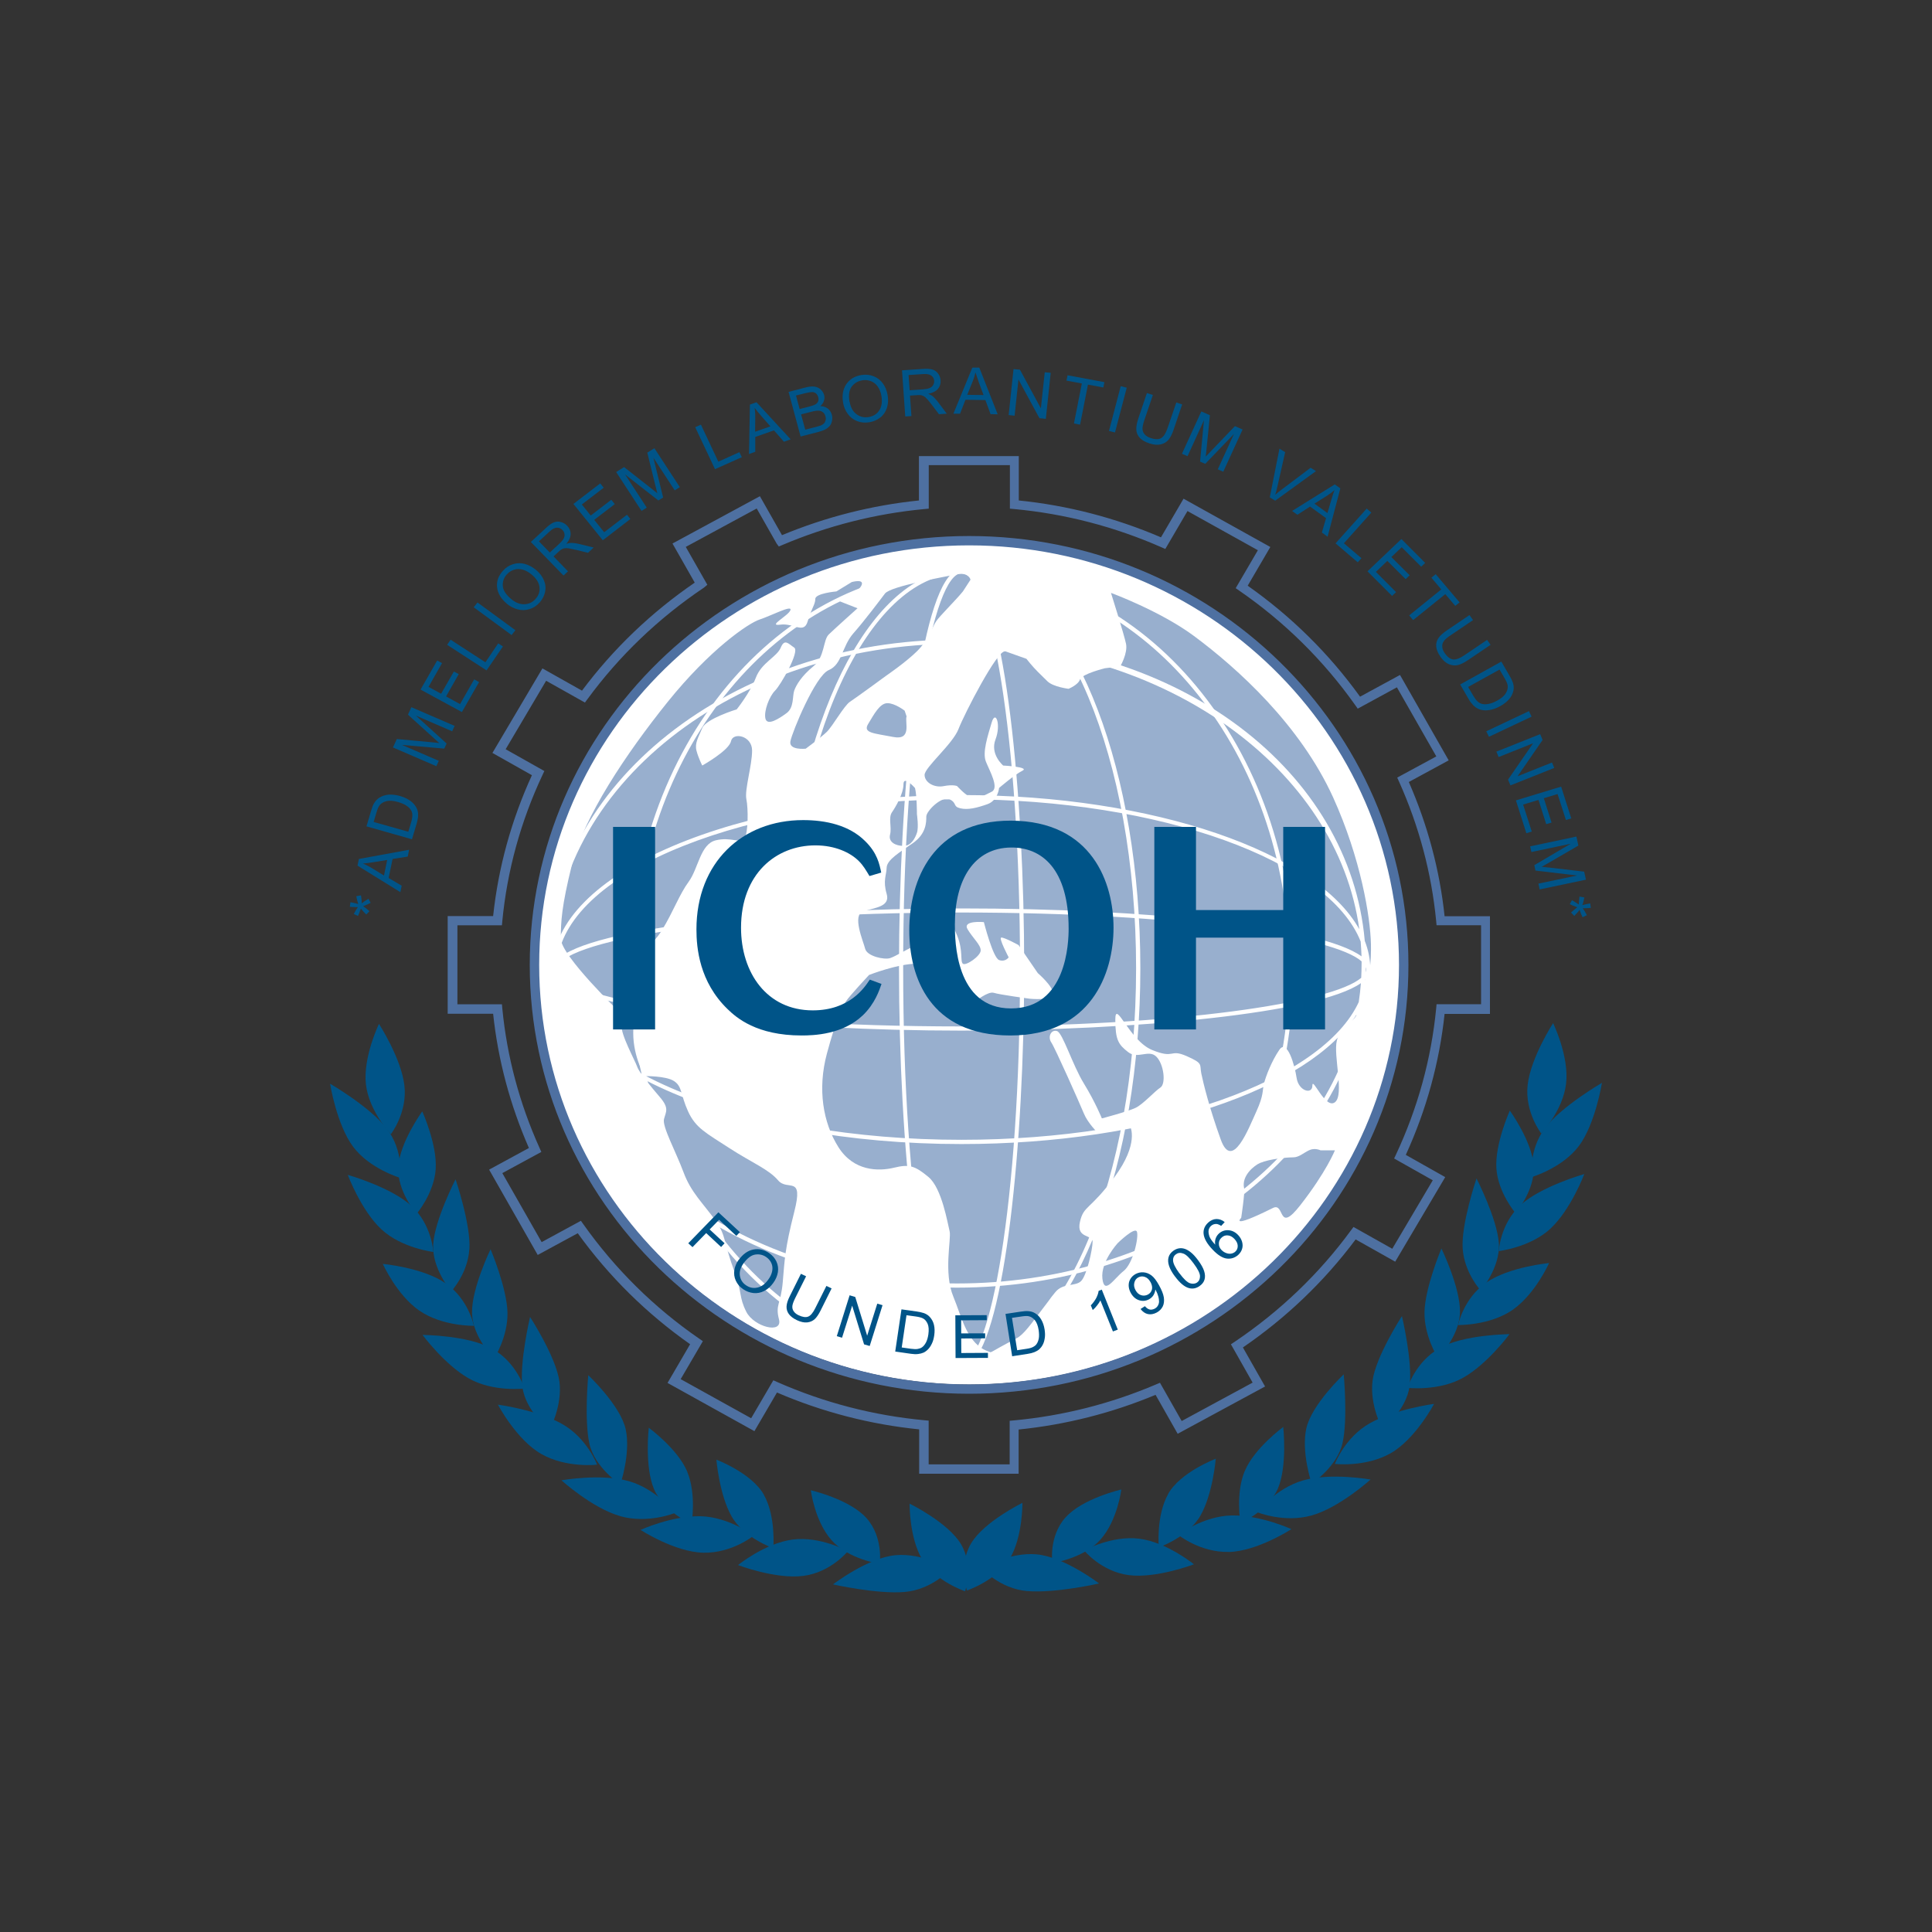 <svg xmlns="http://www.w3.org/2000/svg" id="ICOH" viewBox="0 0 250 250"><rect x="0" y="0" width="250" height="250" fill="#333333" stroke="none"/><defs><style>      .cls-1 {        fill: #005488;      }      .cls-2 {        fill: #fff;      }      .cls-3 {        fill: #98afce;      }      .cls-4 {        fill: #4e70a1;      }    </style></defs><g><path class="cls-2" d="M181.23,124.67c0,30.09-24.99,54.49-55.81,54.49s-55.82-24.4-55.82-54.49,24.99-54.49,55.82-54.49,55.81,24.4,55.81,54.49"></path><path class="cls-3" d="M172.74,148.85s-1.12,2.8-4.48,7.1c-2.98,3.82-1.96-.42-3.54,.36-5.76,2.86-4.11,1.28-4.11,1.28,0,0,.5-3.29,.38-3.82-.38-1.64,1.34-2.98,2.05-3.28,1.31-.55,3.54-.73,4.29-.73s1.31-.55,2.05-.91c.75-.37,1.49,0,1.49,0h1.87Z"></path><path class="cls-3" d="M130.09,84.28l2.73,.97s.75,.97,1.49,1.7c.74,.73,.49,.48,1.23,1.21,.74,.73,2.73,.97,2.73,.97,0,0,1.24-.49,1.48-1.21,.25-.72,3.23-1.45,3.23-1.45l1.98-.24s.99-1.7,.75-2.91c-.25-1.21-1.95-6.6-1.95-6.6,0,0,6.37,2.34,10.73,5.57,5.65,4.19,13.74,11.51,18.01,20.88,3.6,7.94,4.82,15.51,4.9,19,.09,4.24-.93,7.46-1.68,8.91-.74,1.45-2.23,1.62-2.73,3.56-.49,1.94,1,7.02-.25,7.99-1.24,.96-2.92-3.38-2.92-2.16s-1.79,.71-2.04-.99c-.25-1.7-1.24-5.09-2.23-3.64-1,1.46-1.74,3.39-1.99,4.36-.24,.97,0,1.45-.99,3.63-1,2.18-3.11,7.75-4.6,3.64-1.49-4.12-2.27-7.34-2.52-8.55-.25-1.21,.31-1.29-1.92-2.27-2.23-.97-1.47,.43-4.44-.78-2.97-1.21-4.77-6.61-4.77-3.94s.42,3.24,1.66,4.21c1.23,.97,2.65-.39,3.64,.58,.99,.97,1.28,3.53,.53,4.01-.74,.48-2.21,2.14-3.2,2.62-.99,.48-4.37,1.37-4.37,1.37,0,0-.84-2.09-2.33-4.52s-2.73-6.54-3.47-6.78c-.75-.24-1.24,.73-.75,1.46,.5,.73,3.72,7.99,4.22,9.2,.49,1.21,1.78,2.5,1.78,2.5l4.22-.8s1.19,2.17-2.04,6.53c-3.23,4.36-3.97,3.63-4.47,5.81-.49,2.18,1.64,1.59,1.64,2.55s-.75,4.37-1.49,5.1c-.74,.73-2.33,.21-3.32,1.42-.99,1.21-.14,.19-1.63,2.13-1.49,1.94-2.43,3.35-3.41,3.86-3.81,1.99-3.14,1.86-3.54,1.73-2.87-.93-3.54-4.52-4.62-7.1-1.31-3.14-.25-7.5-.49-8.48-.25-.96-.99-5.57-2.73-7.02-1.74-1.45-2.48-1.7-4.47-1.21-1.98,.48-5.21,.48-7.19-2.66-1.99-3.15-2.73-7.5-1.49-12.11,1.24-4.6,1.98-6.05,2.48-6.78,.49-.73,2.97-3.39,2.97-3.39,0,0,3.72-1.46,6.2-1.46s3.72,2.18,4.22,2.91c.49,.73,.57,1.26,.57,1.26l2.73,.73s1.68-1.37,2.43-1.13c.74,.24,4.62,.76,4.62,.76,0,0,3.05,.32,3.05-.65s-1.98-2.66-1.98-2.66l-2.49-3.63s-1.86-1.02-2.24-.97c-.37,.05,.96,2.56,.96,2.56,0,0-.43,.64-1.24,.35-.8-.29-1.97-4.91-1.97-4.91,0,0-2.85-.27-2.1,.94,.74,1.21,1.69,2,1.69,2.72s-1.9,2.03-2.3,1.73c-.39-.3,.06-1.64-.74-3.63-.91-2.25-1.49-2.91-2.98-2.42-1.49,.48-2.23,.97-1.98,1.69,.25,.73,0,1.94-.75,2.18-.74,.24-2.23,1.21-2.98,1.45-.74,.24-2.98-.24-3.22-1.21s-1.74-4.36-.25-4.84c1.49-.49,3.53-.58,3.03-2.27-.5-1.7-.03-2.39,0-3.39,.04-1.01,1.65-1.96,3.39-3.17,1.74-1.21,1.74-2.71,1.74-3.44s2.03-2.72,3.02-2.23c.99,.49,.38,.92,1.37,1.16,1,.24,2.15-.05,3.52-.53,1.37-.49,1.51-2.1,1.51-2.1,0,0,2.03-1.75,3.02-2.23,.99-.49-2.49-.67-2.49-.67,0,0-1.74-1.46-.99-3.39,.74-1.94,0-3.87-.5-2.18-.49,1.7-1.24,3.87-.74,5.08,.49,1.21,1.74,3.39,.74,3.88-.99,.49-1.87,1-2.61,.76-.74-.24-1.86-1.49-1.86-1.49,0,0-.5-.24-1.73,0-1.24,.25-2.48-.48-2.48-1.45s3.65-4,4.39-5.94c.74-1.93,5.04-10.29,6.03-10.04"></path><path class="cls-3" d="M124.6,76.53c-.99,1.21-2.98,3.15-3.47,3.87-.49,.73-.99,2.42-2.48,3.88-1.48,1.45-3.97,3.15-3.97,3.15,0,0-3.97,2.91-4.71,3.39-.74,.49-2.23,3.15-2.98,3.88-.74,.72-2.73,2.18-2.73,2.18,0,0-2.23,.24-1.98-.97,.24-1.21,3.22-8.47,4.96-9.2,1.74-.73,1.69-3.05,3.18-4.75,1.49-1.69,3.35-4.18,4.09-5.15,.74-.97,7.65-2.14,9.1-2.46,1.83-.4,1.97,.67,1.97,.67l-.98,1.51Z"></path><path class="cls-3" d="M110.96,78.71s-2.98,2.67-3.72,3.39c-.75,.73-.5,2.91-1.99,4.12-1.49,1.21-2.23,2.42-2.48,3.15-.25,.73,0,2.18-.99,2.91-.99,.72-2.48,1.69-2.73,.72-.24-.97,.5-2.9,1.24-3.63,.74-.73,3.23-5.09,2.48-5.57-.74-.49-1.24-1.21-1.74,0-.5,1.21-2.48,1.94-3.22,3.88-.74,1.94-2.48,4.11-2.48,4.11,0,0-3.96,1.21-4.46,2.42-.5,1.21-.99,1.94-.75,2.91,.25,.97,.75,1.94,.75,1.94,0,0,3.47-1.94,3.72-3.15,.25-1.21,2.73-.73,2.73,1.21s-.99,5.08-.74,6.29c.25,1.21,.25,4.36-.25,5.09-.5,.72-1.74-.25-3.72,.24-1.99,.49-2.24,3.63-3.48,5.33-1.24,1.69-1.99,3.87-3.47,6.29-1.49,2.42-3.22,2.91-3.97,3.39-.74,.48-1.48,.48-1.73,1.7-.25,1.21-.99,1.21-.25,2.9,.74,1.7,2.23,1.45,2.48,2.42,.25,.97-.25-.24-.25,2.91s1.49,5.57,1.49,5.57c0,0,2.71-.05,3.77,.63,1.1,.7,.84,1.74,1.83,3.92,.99,2.18,2.36,2.82,5.34,4.76,2.98,1.93,5.08,2.73,6.32,4.18,1.24,1.45,3.33-.78,2.09,4.06-1.23,4.85-1.24,6.18-1.49,9.09-.25,2.9-.99,2.9-.49,4.84,.49,1.94-3.23,.97-4.22-.97-.99-1.94-.53-2.48-1.52-5.15-1.44-3.88-1.12-4.76-2.39-6.55-1.73-2.42-3.24-3.72-4.23-6.39-.99-2.66-2.77-5.89-2.52-6.86,.25-.97,.71-1.4-.54-2.85-1.24-1.45-2.69-3.21-2.93-3.93-.25-.73-2.23-4.36-1.99-5.33,.25-.97-.24-1.69-.24-1.69,0,0-7.65-7.36-7.65-9.55s.09-4.15,1.44-9.58c1.55-6.19,6.95-14.29,12.4-21.07,5.46-6.78,10.42-10.17,11.9-10.65,1.49-.49,4.22-1.94,3.97-1.21-.25,.73-3.05,2.12-1.31,1.88,1.73-.24,3.04,1.27,3.54-.42,.49-1.7,.99-2.18,.99-2.91s2.73-.97,2.73-.97l1.98-1.21s1.74-.49,1.24,.48c-.49,.96-2.97,1.94-2.97,1.94l2.48,.97Z"></path><path class="cls-3" d="M144.64,160.85s2.23-2.18,2.48-1.46c.25,.73-.5,4.12-1.74,5.09-1.24,.97-2.48,3.15-2.73,.97-.25-2.18,1.99-4.6,1.99-4.6"></path><path class="cls-3" d="M118.4,101.96c.25,.97,.25,3.39,.25,3.39,0,0,.25,1.7,0,2.42-.25,.73-.75,1.69-1.74,1.69s-1.98-.48-1.74-1.45c.25-.97-.25-2.18,.25-2.9,.5-.73,1.49-2.42,1.49-3.63s1.49,.49,1.49,.49"></path><path class="cls-3" d="M117.31,92.7c-.25,.73,.74,3.15-1.74,2.66-2.48-.49-3.97-.49-3.22-1.7,.74-1.21,1.49-2.67,2.48-2.67s2.23,.97,2.23,.97"></path><path class="cls-2" d="M124.43,176.94c-23.68,0-42.94-23.17-42.94-51.66s19.26-51.65,42.94-51.65,42.95,23.17,42.95,51.65-19.27,51.66-42.95,51.66Zm0-.54c3.65,0,7.56-20.54,7.56-51.11s-3.91-51.11-7.56-51.11-7.56,20.54-7.56,51.11,3.91,51.11,7.56,51.11Zm-1.33-102.13c-11.84,1.56-21.25,23.85-21.25,51.02s9.42,49.47,21.25,51.03c-4.27-4.12-6.77-27.94-6.77-51.03s2.51-46.9,6.77-51.02Zm2.65,0c4.27,4.12,6.78,27.93,6.78,51.02s-2.51,46.9-6.78,51.03c11.84-1.56,21.26-23.85,21.26-51.03s-9.42-49.46-21.26-51.02Zm-5.29,.13c-21.53,2.42-38.43,24.32-38.43,50.89s16.91,48.48,38.45,50.89c-10.87-4.2-19.17-25.42-19.17-50.89s8.29-46.67,19.15-50.89Zm7.94,0c10.87,4.22,19.16,25.43,19.16,50.89s-8.3,46.69-19.17,50.89c21.54-2.41,38.46-24.32,38.46-50.89s-16.91-48.47-38.44-50.89Z"></path><path class="cls-4" d="M131.86,190.7h-12.92v-5.74c-6.33-.64-12.52-2.24-18.4-4.77l-2.92,5-11.24-6.24,2.92-5.01c-5.62-3.95-10.51-8.77-14.54-14.36l-5.18,2.81-6.29-11.04,5.15-2.8c-2.44-5.57-4-11.41-4.63-17.37h-5.88v-12.64h5.88c.67-6.29,2.36-12.42,5.02-18.23l-5.11-2.88,6.47-10.94,5.12,2.88c4.03-5.4,8.93-10.1,14.59-13.98l-2.88-5.06,11.31-6.12,2.86,5.04c5.68-2.36,11.64-3.87,17.72-4.49v-5.74h12.92v5.74c6.34,.64,12.52,2.25,18.4,4.77l2.92-5,11.23,6.25-2.93,5.01c5.63,3.96,10.52,8.78,14.54,14.36l5.17-2.81,6.3,11.05-5.16,2.8c2.44,5.57,4,11.4,4.63,17.37h5.87v12.64h-5.87c-.67,6.27-2.35,12.4-5.02,18.24l5.1,2.88-6.47,10.94-5.12-2.88c-4.04,5.41-8.94,10.11-14.59,13.98l2.87,5.05-11.31,6.12-2.86-5.04c-5.66,2.36-11.62,3.87-17.72,4.49v5.74Zm-11.71-1.21h10.5v-5.64l.55-.05c6.35-.59,12.54-2.16,18.4-4.66l.5-.21,2.81,4.95,9.18-4.97-2.81-4.96,.47-.31c5.88-3.96,10.95-8.81,15.07-14.44l.32-.43,5.02,2.82,5.24-8.86-5-2.82,.24-.51c2.82-6.03,4.57-12.39,5.2-18.9l.05-.55h5.76v-10.22h-5.76l-.05-.55c-.6-6.21-2.22-12.28-4.81-18.05l-.23-.51,5.06-2.74-5.1-8.94-5.07,2.76-.31-.44c-4.11-5.8-9.16-10.79-15.02-14.83l-.46-.32,2.87-4.91-9.11-5.07-2.87,4.91-.49-.22c-6.07-2.67-12.49-4.34-19.07-4.95l-.55-.05v-5.63h-10.5v5.63l-.55,.05c-6.33,.59-12.52,2.16-18.41,4.66l-.44,.19-.28-.38-2.58-4.54-9.18,4.97,2.79,4.9-.44,.37c-5.89,3.96-10.96,8.82-15.08,14.44l-.32,.43-5.02-2.82-5.24,8.86,5.01,2.82-.24,.51c-2.82,6.01-4.57,12.36-5.2,18.9l-.05,.55h-5.76v10.22h5.76l.05,.55c.6,6.21,2.22,12.28,4.82,18.05l.23,.51-5.05,2.74,5.09,8.93,5.08-2.76,.31,.44c4.12,5.81,9.17,10.8,15.01,14.82l.46,.32-2.87,4.91,9.12,5.06,2.87-4.91,.49,.22c6.08,2.68,12.49,4.34,19.06,4.95l.55,.05v5.64Zm5.25-9.14c-31.34,0-56.85-24.89-56.85-55.49s25.5-55.5,56.85-55.5,56.85,24.89,56.85,55.5-25.5,55.49-56.85,55.49Zm0-109.78c-30.68,0-55.63,24.35-55.63,54.29s24.96,54.28,55.63,54.28,55.63-24.35,55.63-54.28-24.96-54.29-55.63-54.29Z"></path><path class="cls-1" d="M146.06,203.82c-3.58-.47-5.78-3.2-5.78-3.2,0,0,3.59-1.97,7.17-1.51,3.57,.47,7.04,3.31,7.04,3.31,0,0-4.86,1.86-8.43,1.4"></path><path class="cls-1" d="M132.93,205.89c-3.59-.32-5.91-2.95-5.91-2.95,0,0,3.5-2.12,7.1-1.81,3.58,.31,8.1,3.77,8.1,3.77,0,0-5.7,1.3-9.29,.98"></path><path class="cls-1" d="M151.16,193.33c-1.59,2.82-1.21,6.9-1.21,6.9,0,0,3.82-1.32,5.41-4.15,1.59-2.82,1.96-7.32,1.96-7.32,0,0-4.58,1.73-6.17,4.56"></path><path class="cls-1" d="M137.87,196.36c-2.2,2.47-1.7,5.9-1.7,5.9,0,0,4.05-.58,6.25-3.06,2.19-2.47,2.68-6.46,2.68-6.46,0,0-5.03,1.15-7.22,3.62"></path><path class="cls-1" d="M125.66,199.71c-1.68,2.82-.54,6.1-.54,6.1,0,0,3.86-1.3,5.55-4.12,1.68-2.83,1.63-7.22,1.63-7.22,0,0-4.96,2.42-6.64,5.24"></path><path class="cls-1" d="M158.99,200.82c-3.7,.08-6.53-2.21-6.53-2.21,0,0,3.2-2.43,6.9-2.51,3.7-.08,7.75,1.77,7.75,1.77,0,0-4.41,2.87-8.12,2.96"></path><path class="cls-1" d="M169.76,196.09c-3.6,1.02-7.08-.41-7.08-.41,0,0,2.35-3.09,5.95-4.12,3.61-1.02,8.72-.11,8.72-.11,0,0-3.98,3.61-7.59,4.64"></path><path class="cls-1" d="M161.08,190.32c-1.23,2.93-.57,6.77-.57,6.77,0,0,3.64-1.59,4.87-4.52,1.22-2.94,.67-7.92,.67-7.92,0,0-3.73,2.73-4.96,5.67"></path><path class="cls-1" d="M169.04,184.82c-.69,3.09,.69,7.15,.69,7.15,0,0,3.31-2.16,4-5.26,.69-3.09,.15-8.87,.15-8.87,0,0-4.14,3.88-4.84,6.98"></path><path class="cls-1" d="M179.93,188.06c-3.24,1.83-7.2,1.37-7.2,1.37,0,0,1.28-3.43,4.52-5.26,3.24-1.83,8.32-2.51,8.32-2.51,0,0-2.41,4.57-5.64,6.4"></path><path class="cls-1" d="M189.36,178.26c-3.13,1.79-7.22,1.33-7.22,1.33,0,0,.99-3.35,4.13-5.14,3.13-1.78,9.06-1.81,9.06-1.81,0,0-2.83,3.84-5.97,5.62"></path><path class="cls-1" d="M177.61,178.66c-.41,3.14,1.28,6.28,1.28,6.28,0,0,3.1-2.44,3.51-5.58,.42-3.13-.99-9.06-.99-9.06,0,0-3.39,5.23-3.8,8.36"></path><path class="cls-1" d="M195.74,169.49c-2.95,2.05-7.06,1.97-7.06,1.97,0,0,.67-3.43,3.62-5.48,2.95-2.06,8.15-2.54,8.15-2.54,0,0-1.77,3.99-4.71,6.05"></path><path class="cls-1" d="M184.33,169.77c-.06,3.16,1.73,5.94,1.73,5.94,0,0,2.81-2.76,2.86-5.92,.06-3.17-2.4-8.24-2.4-8.24,0,0-2.13,5.06-2.19,8.22"></path><path class="cls-1" d="M200.65,158.97c-2.63,2.45-6.71,2.92-6.71,2.92,0,0,.17-3.49,2.79-5.93,2.63-2.44,8.28-4.04,8.28-4.04,0,0-1.74,4.6-4.36,7.04"></path><path class="cls-1" d="M204.3,148.3c-2.15,2.85-6.09,4.01-6.09,4.01,0,0-.45-3.46,1.69-6.31,2.15-2.85,7.39-5.88,7.39-5.88,0,0-.85,5.33-2.99,8.18"></path><path class="cls-1" d="M202.65,140.21c-.4,3.52-3.22,6.45-3.22,6.45,0,0-2.16-2.78-1.75-6.3,.41-3.52,3.29-7.97,3.29-7.97,0,0,2.1,4.31,1.68,7.83"></path><path class="cls-1" d="M189.27,161.57c.22,3.16,2.34,5.43,2.34,5.43,0,0,2.56-2.98,2.34-6.14-.22-3.16-2.89-8.37-2.89-8.37,0,0-2.01,5.92-1.79,9.08"></path><path class="cls-1" d="M193.63,151.17c.2,3.15,2.48,5.81,2.48,5.81,0,0,2.56-2.97,2.35-6.13-.21-3.16-3.09-7.14-3.09-7.14,0,0-1.94,4.3-1.74,7.46"></path><path class="cls-1" d="M103.95,203.92c3.57-.46,5.77-3.2,5.77-3.2,0,0-3.59-1.97-7.17-1.5-3.57,.47-7.05,3.3-7.05,3.3,0,0,4.87,1.86,8.44,1.4"></path><path class="cls-1" d="M117.07,206c3.59-.32,5.91-2.95,5.91-2.95,0,0-3.5-2.13-7.09-1.81-3.59,.32-8.1,3.78-8.1,3.78,0,0,5.7,1.29,9.28,.98"></path><path class="cls-1" d="M98.85,193.44c1.58,2.82,1.21,6.89,1.21,6.89,0,0-3.83-1.32-5.41-4.14-1.58-2.83-1.95-7.31-1.95-7.31,0,0,4.58,1.73,6.16,4.56"></path><path class="cls-1" d="M112.14,196.46c2.19,2.47,1.7,5.9,1.7,5.9,0,0-4.05-.58-6.24-3.06-2.19-2.48-2.68-6.46-2.68-6.46,0,0,5.03,1.15,7.22,3.62"></path><path class="cls-1" d="M124.35,199.81c1.68,2.82,.53,6.1,.53,6.1,0,0-3.86-1.3-5.55-4.12-1.68-2.82-1.63-7.22-1.63-7.22,0,0,4.96,2.42,6.65,5.24"></path><path class="cls-1" d="M91.01,200.92c3.71,.08,6.52-2.21,6.52-2.21,0,0-3.2-2.43-6.9-2.51-3.71-.08-7.74,1.77-7.74,1.77,0,0,4.41,2.87,8.12,2.95"></path><path class="cls-1" d="M80.24,196.19c3.6,1.02,7.09-.41,7.09-.41,0,0-2.36-3.09-5.96-4.12-3.61-1.02-8.72-.11-8.72-.11,0,0,3.99,3.61,7.59,4.63"></path><path class="cls-1" d="M88.92,190.42c1.23,2.94,.57,6.78,.57,6.78,0,0-3.64-1.59-4.87-4.53-1.23-2.94-.67-7.92-.67-7.92,0,0,3.74,2.73,4.97,5.66"></path><path class="cls-1" d="M80.96,184.93c.69,3.09-.69,7.15-.69,7.15,0,0-3.31-2.16-4-5.26-.69-3.09-.15-8.87-.15-8.87,0,0,4.15,3.89,4.84,6.98"></path><path class="cls-1" d="M70.07,188.16c3.23,1.83,7.2,1.37,7.2,1.37,0,0-1.29-3.43-4.52-5.26-3.24-1.83-8.32-2.51-8.32-2.51,0,0,2.4,4.57,5.64,6.4"></path><path class="cls-1" d="M60.65,178.36c3.13,1.79,7.22,1.32,7.22,1.32,0,0-1-3.35-4.13-5.13-3.13-1.78-9.06-1.81-9.06-1.81,0,0,2.84,3.84,5.97,5.62"></path><path class="cls-1" d="M72.39,178.77c.41,3.14-1.28,6.28-1.28,6.28,0,0-3.1-2.43-3.51-5.58-.41-3.13,.99-9.06,.99-9.06,0,0,3.39,5.23,3.8,8.37"></path><path class="cls-1" d="M54.26,169.59c2.95,2.05,7.06,1.97,7.06,1.97,0,0-.67-3.42-3.62-5.48-2.95-2.06-8.16-2.53-8.16-2.53,0,0,1.77,3.99,4.72,6.05"></path><path class="cls-1" d="M65.67,169.87c.05,3.16-1.73,5.93-1.73,5.93,0,0-2.81-2.76-2.86-5.92-.06-3.16,2.4-8.23,2.4-8.23,0,0,2.13,5.05,2.19,8.22"></path><path class="cls-1" d="M49.36,159.08c2.63,2.44,6.71,2.92,6.71,2.92,0,0-.17-3.48-2.8-5.93-2.63-2.45-8.27-4.04-8.27-4.04,0,0,1.73,4.61,4.36,7.05"></path><path class="cls-1" d="M45.71,148.41c2.15,2.85,6.09,4.01,6.09,4.01,0,0,.45-3.46-1.7-6.31-2.15-2.85-7.39-5.88-7.39-5.88,0,0,.85,5.32,3,8.18"></path><path class="cls-1" d="M47.35,140.32c.41,3.52,3.23,6.44,3.23,6.44,0,0,2.16-2.78,1.75-6.3-.41-3.52-3.29-7.97-3.29-7.97,0,0-2.09,4.31-1.69,7.83"></path><path class="cls-1" d="M60.73,161.68c-.22,3.16-2.34,5.42-2.34,5.42,0,0-2.55-2.98-2.33-6.14,.22-3.16,2.89-8.36,2.89-8.36,0,0,2.01,5.92,1.79,9.08"></path><path class="cls-1" d="M56.38,151.27c-.21,3.16-2.48,5.81-2.48,5.81,0,0-2.57-2.97-2.36-6.13,.21-3.16,3.1-7.14,3.1-7.14,0,0,1.95,4.31,1.74,7.46"></path><path class="cls-2" d="M123.83,166.62c-29.18,0-52.91-18.81-52.91-41.93s23.74-41.93,52.91-41.93,50.86,17.23,52.77,38.98c.47,1.21,.72,2.45,.72,3.71,0,1.48-.33,2.93-.97,4.33-3.18,20.73-25.52,36.84-52.51,36.84Zm0-83.32c-28.88,0-52.37,18.57-52.37,41.39s23.49,41.39,52.37,41.39c26.03,0,47.69-15.09,51.7-34.79-6.04,9.63-26.67,16.75-51.12,16.75-29.17,0-52.91-10.13-52.91-22.58s23.73-22.58,52.91-22.58c24.97,0,45.95,7.42,51.48,17.36-2.82-20.73-25.09-36.93-52.06-36.93Zm-51.7,43.43c1.58,11.56,24.43,20.76,52.28,20.76,25.45,0,46.71-7.68,51.41-17.82,.12-.81,.22-1.63,.28-2.45-5.53,3.88-28.95,6.14-51.69,6.14s-48.1-2.45-52.28-6.63Zm-.09-1.28c0,3.56,21.04,7.37,52.37,7.37,28.15,0,48-3.08,51.73-6.29,.03-.61,.05-1.23,.05-1.85,0-.09,0-.19,0-.28-3.6-3.22-23.5-6.32-51.78-6.32-31.33,0-52.37,3.81-52.37,7.37Zm104.63,1.31c0,.08,0,.15-.02,.23,.01-.09,.03-.17,.04-.26,0,0-.02,.01-.02,.02Zm.06-1.61c0,.22,0,.43-.02,.65,.04-.11,.07-.23,.07-.35,0-.1-.02-.2-.05-.3Zm-52.32-21.73c-27.86,0-50.7,9.2-52.28,20.76,4.18-4.17,28.6-6.63,52.28-6.63s46.39,2.28,51.77,6.2c-.02-.64-.06-1.28-.11-1.92-4.13-10.43-25.72-18.41-51.66-18.41Z"></path><path class="cls-1" d="M46.34,118.53l-.56-.26c.21-.41,.39-.7,.53-.88-.51-.01-.85-.04-1.04-.05l.08-.59c.27,.04,.61,.12,1.01,.23-.1-.3-.19-.63-.26-1.01l.61-.11c.07,.36,.1,.7,.09,1.03,.17-.14,.47-.34,.88-.59l.28,.53c-.24,.13-.56,.27-.97,.43,.36,.25,.63,.47,.82,.65l-.42,.43c-.35-.36-.58-.62-.69-.77-.12,.34-.25,.65-.37,.95"></path><path class="cls-1" d="M49.69,113.28l.41-2-1.79,.29c-.54,.09-.99,.14-1.35,.17,.38,.16,.74,.34,1.09,.55l1.63,1Zm2.11,2.16l-5.54-3.43,.18-.86,6.5-1.19-.18,.88-1.96,.31-.51,2.46,1.69,1-.17,.82Z"></path><path class="cls-1" d="M52.83,107.64l.37-1.23c.11-.38,.16-.69,.16-.93,0-.24-.06-.44-.15-.6-.13-.23-.34-.45-.62-.63-.28-.19-.65-.34-1.09-.47-.61-.18-1.12-.21-1.5-.11-.39,.1-.68,.28-.88,.53-.14,.18-.28,.5-.41,.95l-.36,1.21,4.49,1.27Zm.47,.96l-5.88-1.67,.59-1.98c.13-.45,.26-.78,.39-1,.18-.3,.4-.55,.67-.72,.36-.23,.76-.36,1.21-.4,.45-.03,.94,.02,1.47,.17,.44,.13,.83,.29,1.14,.49,.32,.2,.56,.41,.74,.64,.18,.22,.3,.45,.38,.67,.08,.23,.1,.49,.09,.77-.01,.29-.07,.6-.17,.95l-.62,2.08Z"></path><path class="cls-1" d="M56.45,99.14l-5.6-2.42,.5-1.09,4.55,.42c.43,.04,.74,.07,.95,.1-.17-.15-.43-.37-.76-.68l-3.3-2.99,.44-.97,5.6,2.42-.32,.7-4.69-2.03,3.97,3.61-.3,.66-5.48-.48,4.77,2.06-.32,.7Z"></path></g><polygon class="cls-1" points="59.77 92.14 54.42 89.23 56.57 85.47 57.2 85.81 55.45 88.88 57.08 89.77 58.73 86.89 59.36 87.23 57.72 90.12 59.53 91.11 61.36 87.91 61.99 88.26 59.77 92.14"></polygon><polygon class="cls-1" points="62.96 86.75 57.86 83.44 58.31 82.78 62.81 85.7 64.47 83.25 65.08 83.65 62.96 86.75"></polygon><polygon class="cls-1" points="66.2 82.18 61.3 78.58 61.79 77.96 66.69 81.55 66.2 82.18"></polygon><g><path class="cls-1" d="M66.14,77.51c.56,.47,1.13,.7,1.71,.68,.58-.02,1.07-.25,1.46-.7,.4-.45,.57-.96,.5-1.52-.06-.56-.39-1.1-.99-1.6-.38-.32-.76-.54-1.15-.65-.39-.11-.77-.12-1.14,0-.37,.11-.68,.31-.95,.61-.38,.42-.55,.91-.52,1.47,.03,.56,.39,1.13,1.09,1.72m-.56,.6c-.77-.65-1.19-1.36-1.27-2.13-.08-.77,.17-1.47,.74-2.11,.37-.42,.8-.71,1.31-.87,.5-.16,1.01-.18,1.53-.04,.52,.14,1.01,.4,1.48,.79,.47,.4,.81,.85,1.01,1.35,.21,.5,.25,1,.14,1.5-.11,.5-.34,.94-.69,1.34-.38,.43-.82,.72-1.33,.87-.51,.16-1.02,.17-1.53,.03-.52-.14-.98-.38-1.39-.72"></path><path class="cls-1" d="M71.14,71.5l1.26-1.17c.27-.25,.45-.47,.55-.67,.1-.19,.13-.39,.09-.58-.03-.19-.12-.36-.26-.5-.2-.21-.44-.3-.72-.3-.28,.01-.59,.17-.91,.47l-1.41,1.3,1.39,1.43Zm1.77,2.97l-4.22-4.34,1.97-1.82c.39-.37,.73-.61,1.02-.72,.28-.11,.58-.13,.89-.04,.32,.08,.59,.24,.82,.48,.3,.31,.45,.66,.45,1.06,0,.4-.18,.82-.55,1.28,.22-.07,.41-.11,.56-.12,.32,0,.67,.04,1.05,.13l1.92,.47-.73,.68-1.47-.36c-.43-.1-.76-.17-1-.21-.25-.04-.44-.04-.58-.01-.14,.03-.27,.07-.38,.14-.08,.05-.2,.14-.35,.28l-.68,.63,1.87,1.93-.59,.55Z"></path></g><polygon class="cls-1" points="78 69.91 74.2 65.21 77.67 62.55 78.12 63.11 75.29 65.28 76.44 66.71 79.1 64.67 79.55 65.23 76.89 67.27 78.18 68.87 81.13 66.61 81.57 67.16 78 69.91"></polygon><path class="cls-1" d="M83.02,66.12l-3.29-5.04,1.03-.64,3.56,2.8c.33,.26,.58,.46,.74,.59-.06-.22-.14-.54-.25-.98l-1.05-4.28,.92-.57,3.29,5.04-.66,.41-2.76-4.22,1.26,5.15-.62,.38-4.3-3.36,2.8,4.29-.66,.41Z"></path><polygon class="cls-1" points="92.52 60.71 89.96 55.28 90.7 54.95 92.95 59.74 95.68 58.51 95.99 59.16 92.52 60.71"></polygon><g><path class="cls-1" d="M97.72,55.86l1.97-.69-1.19-1.35c-.36-.41-.64-.76-.85-1.04,.06,.4,.09,.79,.08,1.2l-.02,1.88Zm-.8,2.89l.12-6.4,.85-.3,4.42,4.8-.87,.31-1.29-1.47-2.42,.85v1.92l-.81,.29Z"></path><path class="cls-1" d="M104.2,55.6l1.48-.38c.25-.07,.43-.12,.53-.16,.17-.08,.31-.17,.41-.27,.1-.1,.17-.24,.21-.4,.04-.16,.04-.33-.02-.52-.05-.22-.16-.39-.32-.52-.16-.13-.35-.2-.56-.21-.22-.01-.52,.03-.9,.13l-1.37,.35,.54,1.99Zm-.72-2.67l1.28-.33c.35-.09,.59-.18,.73-.26,.19-.11,.31-.25,.37-.4,.07-.16,.07-.34,.02-.54-.05-.19-.14-.35-.27-.47-.13-.12-.3-.19-.49-.2-.19,0-.49,.04-.93,.15l-1.19,.3,.47,1.74Zm.12,3.56l-1.56-5.78,2.23-.58c.45-.11,.83-.15,1.14-.1,.3,.05,.57,.17,.79,.37,.22,.21,.37,.44,.44,.71,.07,.25,.06,.5-.02,.75-.08,.26-.24,.49-.47,.69,.38,.01,.7,.12,.96,.31,.26,.2,.43,.47,.53,.8,.07,.27,.08,.54,.02,.8-.05,.26-.15,.48-.29,.65-.14,.17-.33,.32-.57,.45-.24,.13-.56,.24-.93,.34l-2.26,.58Z"></path><path class="cls-1" d="M109.95,52.01c.12,.71,.41,1.24,.87,1.58,.46,.35,.99,.47,1.57,.38,.6-.1,1.07-.38,1.38-.86,.32-.48,.41-1.09,.29-1.85-.08-.48-.23-.89-.47-1.22-.22-.33-.52-.57-.87-.71-.36-.14-.73-.19-1.13-.12-.57,.09-1.02,.36-1.37,.8-.34,.45-.44,1.11-.29,2m-.83,.12c-.17-.98-.02-1.79,.42-2.43,.45-.64,1.09-1.03,1.94-1.17,.56-.09,1.08-.04,1.57,.15,.49,.19,.9,.5,1.21,.93,.32,.43,.52,.94,.62,1.53,.1,.6,.07,1.15-.1,1.66-.17,.51-.46,.93-.87,1.24-.41,.32-.88,.51-1.4,.6-.57,.09-1.1,.04-1.59-.15-.49-.2-.89-.51-1.2-.93-.31-.43-.51-.9-.6-1.42"></path><path class="cls-1" d="M117.72,50.5l1.73-.12c.37-.03,.65-.08,.85-.17,.21-.09,.36-.22,.45-.39,.1-.17,.14-.35,.13-.54-.02-.28-.14-.51-.36-.67-.22-.17-.56-.24-1.02-.21l-1.93,.13,.14,1.97Zm-.58,3.39l-.42-5.97,2.7-.18c.54-.04,.96-.01,1.25,.08,.29,.09,.53,.26,.72,.52,.19,.26,.3,.55,.32,.88,.03,.42-.08,.79-.34,1.1-.26,.31-.68,.52-1.26,.64,.22,.09,.39,.17,.51,.26,.25,.2,.49,.45,.72,.75l1.17,1.56-1.01,.07-.9-1.19c-.26-.34-.47-.6-.64-.78-.17-.18-.31-.31-.44-.37-.13-.07-.25-.11-.38-.13-.1-.01-.25-.01-.45,0l-.94,.06,.19,2.65-.81,.05Z"></path><path class="cls-1" d="M125.17,51.09l2.1,.03-.62-1.67c-.18-.51-.32-.93-.42-1.26-.09,.39-.21,.77-.36,1.15l-.71,1.75Zm-1.79,2.42l2.44-5.94h.9s2.38,6.04,2.38,6.04l-.92-.02-.67-1.82-2.58-.04-.7,1.8h-.85Z"></path></g><polygon class="cls-1" points="130.52 53.71 131.15 47.76 131.98 47.84 134.69 52.84 135.19 48.17 135.96 48.24 135.33 54.2 134.5 54.11 131.79 49.11 131.29 53.79 130.52 53.71"></polygon><polygon class="cls-1" points="138.97 54.8 139.99 49.62 138 49.25 138.14 48.56 142.91 49.45 142.77 50.14 140.78 49.77 139.76 54.95 138.97 54.8"></polygon><polygon class="cls-1" points="143.5 55.77 145.02 49.97 145.8 50.17 144.28 55.96 143.5 55.77"></polygon><g><path class="cls-1" d="M152.21,52.08l.76,.25-1.11,3.28c-.19,.57-.41,1-.66,1.3-.25,.29-.57,.49-.99,.59-.42,.1-.91,.06-1.46-.12-.54-.18-.96-.41-1.24-.7-.28-.3-.44-.64-.47-1.04-.03-.39,.06-.89,.26-1.5l1.11-3.28,.77,.25-1.11,3.28c-.17,.49-.24,.88-.23,1.14,.01,.26,.11,.49,.3,.7,.19,.2,.45,.35,.77,.46,.56,.18,1.01,.19,1.33,.01,.32-.18,.61-.62,.85-1.33l1.12-3.28Z"></path><path class="cls-1" d="M152.95,58.7l2.5-5.46,1.11,.49-.44,4.44c-.04,.41-.07,.72-.1,.92,.15-.17,.39-.42,.7-.74l3.08-3.21,.99,.44-2.5,5.46-.71-.31,2.09-4.57-3.71,3.86-.67-.29,.5-5.35-2.12,4.65-.72-.31Z"></path><path class="cls-1" d="M164.31,64.35l1.25-6.29,.74,.45-1.02,4.51c-.08,.36-.17,.7-.27,1,.27-.23,.54-.45,.82-.66l3.76-2.83,.7,.43-5.28,3.83-.71-.44Z"></path><path class="cls-1" d="M170.09,65.17l1.68,1.22,.5-1.7c.15-.52,.29-.94,.41-1.27-.3,.27-.63,.51-.97,.73l-1.62,1.02Zm-2.9,.95l5.53-3.44,.72,.52-1.65,6.25-.74-.54,.54-1.86-2.07-1.5-1.64,1.06-.69-.5Z"></path></g><polygon class="cls-1" points="172.82 70.31 176.85 65.81 177.45 66.33 173.9 70.3 176.17 72.23 175.69 72.76 172.82 70.31"></polygon><polygon class="cls-1" points="176.95 73.93 181.34 69.75 184.42 72.84 183.9 73.33 181.38 70.81 180.04 72.08 182.41 74.44 181.89 74.94 179.52 72.58 178.04 74 180.65 76.62 180.13 77.11 176.95 73.93"></polygon><polygon class="cls-1" points="182.35 79.63 186.5 76.27 185.22 74.75 185.78 74.3 188.87 77.95 188.31 78.4 187.02 76.88 182.86 80.24 182.35 79.63"></polygon><g><path class="cls-1" d="M192.42,82.79l.46,.65-2.91,1.97c-.5,.34-.95,.56-1.32,.65-.38,.09-.76,.05-1.16-.11-.39-.16-.76-.48-1.09-.96-.32-.46-.51-.89-.55-1.29-.04-.4,.04-.77,.26-1.1,.21-.33,.6-.68,1.13-1.04l2.91-1.97,.46,.65-2.91,1.97c-.44,.29-.74,.55-.88,.77-.16,.22-.22,.47-.19,.74,.02,.27,.13,.54,.33,.82,.34,.48,.7,.74,1.06,.79,.37,.05,.87-.13,1.5-.56l2.91-1.97Z"></path><path class="cls-1" d="M189.98,88.9l.65,1.11c.2,.34,.39,.6,.57,.76,.18,.16,.36,.26,.55,.31,.26,.07,.56,.07,.89,0,.34-.06,.71-.21,1.11-.43,.56-.31,.93-.64,1.12-.98,.2-.34,.27-.67,.22-.99-.04-.22-.17-.54-.41-.95l-.64-1.09-4.06,2.25Zm-1.03-.33l5.32-2.96,1.04,1.79c.24,.4,.39,.73,.47,.97,.1,.34,.13,.66,.06,.97-.08,.41-.26,.78-.55,1.12-.29,.34-.67,.64-1.15,.91-.41,.22-.79,.38-1.16,.46-.37,.08-.69,.11-.98,.08s-.54-.1-.76-.21c-.22-.1-.43-.26-.63-.47-.2-.21-.4-.47-.58-.79l-1.09-1.88Z"></path></g><polygon class="cls-1" points="192.32 94.63 197.84 92.02 198.19 92.73 192.67 95.34 192.32 94.63"></polygon><polygon class="cls-1" points="193.63 97.26 199.3 95 199.61 95.75 196.38 100.44 200.83 98.67 201.12 99.37 195.45 101.63 195.14 100.88 198.38 96.18 193.92 97.96 193.63 97.26"></polygon><polygon class="cls-1" points="196.16 103.57 202.01 101.79 203.32 105.9 202.63 106.11 201.55 102.75 199.77 103.29 200.77 106.44 200.08 106.65 199.08 103.51 197.09 104.11 198.21 107.6 197.51 107.82 196.16 103.57"></polygon><g><path class="cls-1" d="M198,109.52l5.99-1.27,.25,1.17-3.93,2.28c-.37,.21-.64,.37-.82,.46,.23,.02,.58,.06,1.03,.11l4.47,.52,.23,1.04-5.99,1.26-.16-.75,5.01-1.05-5.39-.64-.15-.7,4.71-2.77-5.09,1.07-.16-.75Z"></path><path class="cls-1" d="M204.41,116.02l.61,.11c-.1,.45-.18,.78-.27,.99,.49-.12,.83-.19,1.02-.22l.08,.58c-.27,.03-.61,.05-1.04,.05,.19,.26,.36,.56,.53,.9l-.56,.26c-.16-.32-.29-.65-.38-.97-.12,.19-.35,.45-.69,.8l-.42-.44c.2-.19,.47-.41,.81-.68-.42-.15-.74-.28-.97-.4l.28-.52c.44,.26,.73,.45,.88,.56,.02-.35,.05-.69,.09-1.02"></path></g><polygon class="cls-1" points="89.06 160.88 92.96 156.87 95.74 159.44 95.28 159.92 93.05 157.84 91.83 159.09 93.76 160.88 93.31 161.36 91.38 159.56 89.61 161.38 89.06 160.88"></polygon><g><path class="cls-1" d="M96.21,163.48c-.39,.55-.55,1.08-.47,1.59,.08,.52,.34,.94,.79,1.24,.46,.32,.95,.42,1.48,.3,.52-.11,1-.46,1.41-1.04,.27-.36,.43-.73,.5-1.09,.07-.36,.04-.71-.1-1.02-.14-.32-.36-.58-.66-.79-.43-.3-.91-.41-1.43-.33-.52,.08-1.02,.46-1.52,1.13m-.62-.44c.54-.75,1.17-1.2,1.88-1.34,.72-.14,1.4,.01,2.06,.46,.43,.3,.74,.66,.94,1.09,.2,.44,.26,.89,.19,1.37-.08,.48-.27,.95-.6,1.4-.33,.46-.72,.81-1.17,1.04-.45,.23-.92,.32-1.4,.27-.48-.06-.92-.22-1.33-.5-.44-.3-.75-.67-.95-1.11-.2-.44-.26-.9-.18-1.38,.08-.48,.26-.91,.55-1.31"></path><path class="cls-1" d="M106.94,166.4l.67,.32-1.43,2.87c-.25,.5-.5,.87-.76,1.11-.27,.24-.59,.38-.98,.42-.39,.04-.83-.06-1.32-.29-.48-.23-.82-.49-1.04-.79-.22-.3-.32-.64-.3-1,.02-.37,.16-.81,.43-1.34l1.43-2.87,.67,.32-1.43,2.86c-.21,.43-.33,.77-.35,1.01-.02,.25,.04,.47,.18,.67,.15,.21,.36,.38,.65,.51,.49,.23,.9,.29,1.21,.17,.32-.12,.63-.49,.94-1.12l1.43-2.86Z"></path></g><polygon class="cls-1" points="108.28 172.9 109.94 167.61 110.67 167.83 112.21 172.84 113.52 168.69 114.2 168.89 112.54 174.17 111.81 173.96 110.27 168.95 108.96 173.1 108.28 172.9"></polygon><path class="cls-1" d="M116.67,174.36l1.2,.17c.37,.05,.66,.06,.89,.02,.22-.04,.41-.11,.55-.21,.2-.14,.37-.36,.52-.64,.14-.28,.24-.62,.3-1.03,.08-.57,.05-1.03-.09-1.36-.15-.34-.35-.58-.61-.71-.19-.1-.5-.19-.95-.25l-1.18-.16-.62,4.19Zm-.83,.54l.81-5.47,1.93,.27c.43,.07,.76,.14,.99,.22,.31,.12,.57,.29,.76,.51,.26,.29,.44,.63,.53,1.03,.09,.4,.1,.84,.03,1.33-.06,.41-.16,.78-.31,1.08-.15,.31-.32,.56-.5,.74-.19,.19-.38,.33-.58,.42-.21,.09-.44,.15-.71,.18-.27,.03-.58,.02-.92-.03l-2.02-.29Z"></path><polygon class="cls-1" points="123.65 175.73 123.62 170.2 127.68 170.18 127.69 170.83 124.37 170.85 124.38 172.54 127.48 172.53 127.48 173.18 124.38 173.2 124.39 175.08 127.84 175.06 127.84 175.71 123.65 175.73"></polygon><g><path class="cls-1" d="M131.61,174.72l1.19-.18c.37-.05,.66-.13,.85-.23,.2-.1,.36-.22,.46-.36,.15-.2,.25-.45,.31-.76,.05-.3,.04-.66-.02-1.08-.09-.57-.26-1-.49-1.28-.24-.28-.51-.45-.8-.51-.21-.05-.54-.03-.98,.04l-1.18,.17,.67,4.18Zm-.64,.76l-.86-5.46,1.93-.29c.43-.07,.77-.09,1.01-.07,.33,.02,.63,.11,.89,.27,.33,.2,.6,.47,.8,.83,.21,.36,.35,.78,.43,1.27,.06,.41,.08,.79,.02,1.13-.05,.33-.13,.61-.26,.85-.12,.23-.27,.42-.43,.57-.17,.15-.37,.27-.63,.38-.25,.1-.55,.18-.89,.23l-2.02,.31Z"></path><path class="cls-1" d="M144.65,172.05l-.64,.24-1.62-4.02c-.1,.2-.25,.43-.44,.67-.19,.24-.38,.44-.55,.58l-.25-.61c.3-.3,.53-.63,.71-.96,.17-.34,.27-.65,.3-.91l.41-.16,2.07,5.17Z"></path><path class="cls-1" d="M148.87,165.9c-.19-.35-.43-.57-.73-.67-.3-.1-.57-.08-.84,.06-.27,.14-.44,.37-.52,.7-.08,.33-.02,.65,.18,1,.18,.31,.41,.52,.71,.61,.29,.09,.58,.06,.86-.08,.28-.15,.45-.37,.53-.66,.07-.29,0-.61-.18-.95m-1.29,3.47l.56-.36c.2,.24,.41,.38,.61,.43,.21,.05,.42,0,.64-.1,.19-.1,.33-.23,.42-.39,.1-.16,.15-.33,.16-.52,0-.19-.02-.41-.1-.69-.07-.27-.18-.53-.31-.77-.02-.03-.04-.07-.07-.12-.02,.25-.1,.49-.24,.73-.14,.23-.34,.41-.58,.54-.41,.22-.83,.26-1.28,.12-.44-.14-.8-.45-1.07-.93-.27-.49-.34-.97-.23-1.42,.13-.46,.42-.81,.86-1.05,.32-.17,.67-.24,1.02-.21,.36,.03,.7,.16,1.02,.4,.32,.24,.64,.66,.97,1.26,.35,.62,.56,1.15,.63,1.59,.06,.44,.02,.83-.14,1.16-.17,.34-.43,.6-.8,.8-.39,.2-.76,.27-1.13,.19-.36-.08-.67-.3-.94-.65"></path><path class="cls-1" d="M152.62,164.76c.55,.74,1,1.17,1.36,1.29,.35,.11,.66,.08,.92-.09,.26-.19,.38-.46,.38-.82,0-.37-.28-.92-.83-1.66-.54-.74-1-1.17-1.36-1.28-.35-.13-.66-.09-.92,.1-.26,.18-.38,.43-.38,.76,0,.41,.29,.98,.83,1.72m-.57,.41c-.4-.53-.65-1-.78-1.4-.13-.41-.15-.77-.06-1.1,.09-.33,.3-.61,.63-.85,.25-.17,.5-.28,.76-.31,.25-.04,.51,0,.77,.09,.25,.1,.51,.25,.77,.47,.26,.21,.56,.54,.89,.98,.39,.53,.65,.99,.78,1.39,.13,.41,.15,.77,.06,1.1-.09,.33-.3,.61-.64,.85-.44,.31-.9,.4-1.38,.27-.58-.16-1.18-.66-1.8-1.5"></path><path class="cls-1" d="M158.08,161.76c.16,.17,.36,.3,.58,.38,.22,.09,.44,.11,.65,.08,.21-.04,.39-.12,.54-.26,.22-.2,.32-.45,.31-.76-.01-.31-.16-.6-.43-.89-.27-.28-.55-.43-.86-.45-.3-.03-.57,.07-.8,.29-.23,.2-.35,.46-.35,.77-.01,.31,.11,.59,.36,.85m.4-3.64l-.46,.5c-.23-.15-.43-.23-.6-.25-.28-.01-.51,.07-.71,.25-.17,.15-.26,.33-.31,.52-.05,.26,0,.54,.1,.85,.12,.3,.37,.65,.75,1.06-.05-.29-.03-.56,.06-.81,.09-.25,.23-.46,.43-.64,.34-.3,.74-.45,1.21-.42,.47,.03,.89,.23,1.26,.62,.24,.25,.41,.54,.51,.86,.09,.32,.1,.63,.01,.92-.08,.29-.25,.55-.49,.78-.42,.38-.92,.55-1.47,.49-.56-.06-1.17-.44-1.84-1.14-.75-.78-1.14-1.48-1.19-2.1-.04-.55,.16-1.01,.6-1.42,.32-.29,.68-.45,1.06-.46,.38,0,.74,.12,1.08,.4"></path></g><rect class="cls-1" x="79.33" y="107" width="5.44" height="26.21"></rect><g><path class="cls-1" d="M114.07,127.31c-.27,.78-.84,2.56-2.43,4.08-2.62,2.49-6.35,2.6-7.91,2.6-5.82,0-8.44-2.3-9.58-3.41-3.65-3.53-4.03-7.91-4.03-10.32,0-8.65,5.93-14.14,13.8-14.14,2.97,0,5.97,.67,8.02,2.71,1.6,1.56,1.86,3,2.09,4.08l-1.52,.45c-.42-.7-.8-1.37-1.37-1.93-1.1-1.11-3.08-2.04-5.63-2.04-5.09,0-9.62,3.68-9.62,10.66,0,5.83,3.35,10.69,9.28,10.69,4.76,0,6.69-2.93,7.38-3.98l1.52,.56Z"></path><path class="cls-1" d="M123.56,119.62c0,2.04,.04,10.87,7.26,10.87s7.46-8.54,7.46-10.32c0-7.76-3.5-10.54-7.46-10.5-4.75,.04-7.26,4.12-7.26,9.95m20.53,.41c0,5.98-2.93,13.96-13.35,13.96s-13.08-7.53-13.08-13.62c0-6.57,3.12-14.18,13.12-14.18,10.61,.04,13.31,8.13,13.31,13.85"></path></g><polygon class="cls-1" points="149.37 107 154.76 107 154.76 117.76 166.05 117.76 166.05 107 171.46 107 171.46 133.21 166.05 133.21 166.05 121.33 154.76 121.33 154.76 133.21 149.37 133.21 149.37 107"></polygon></svg>